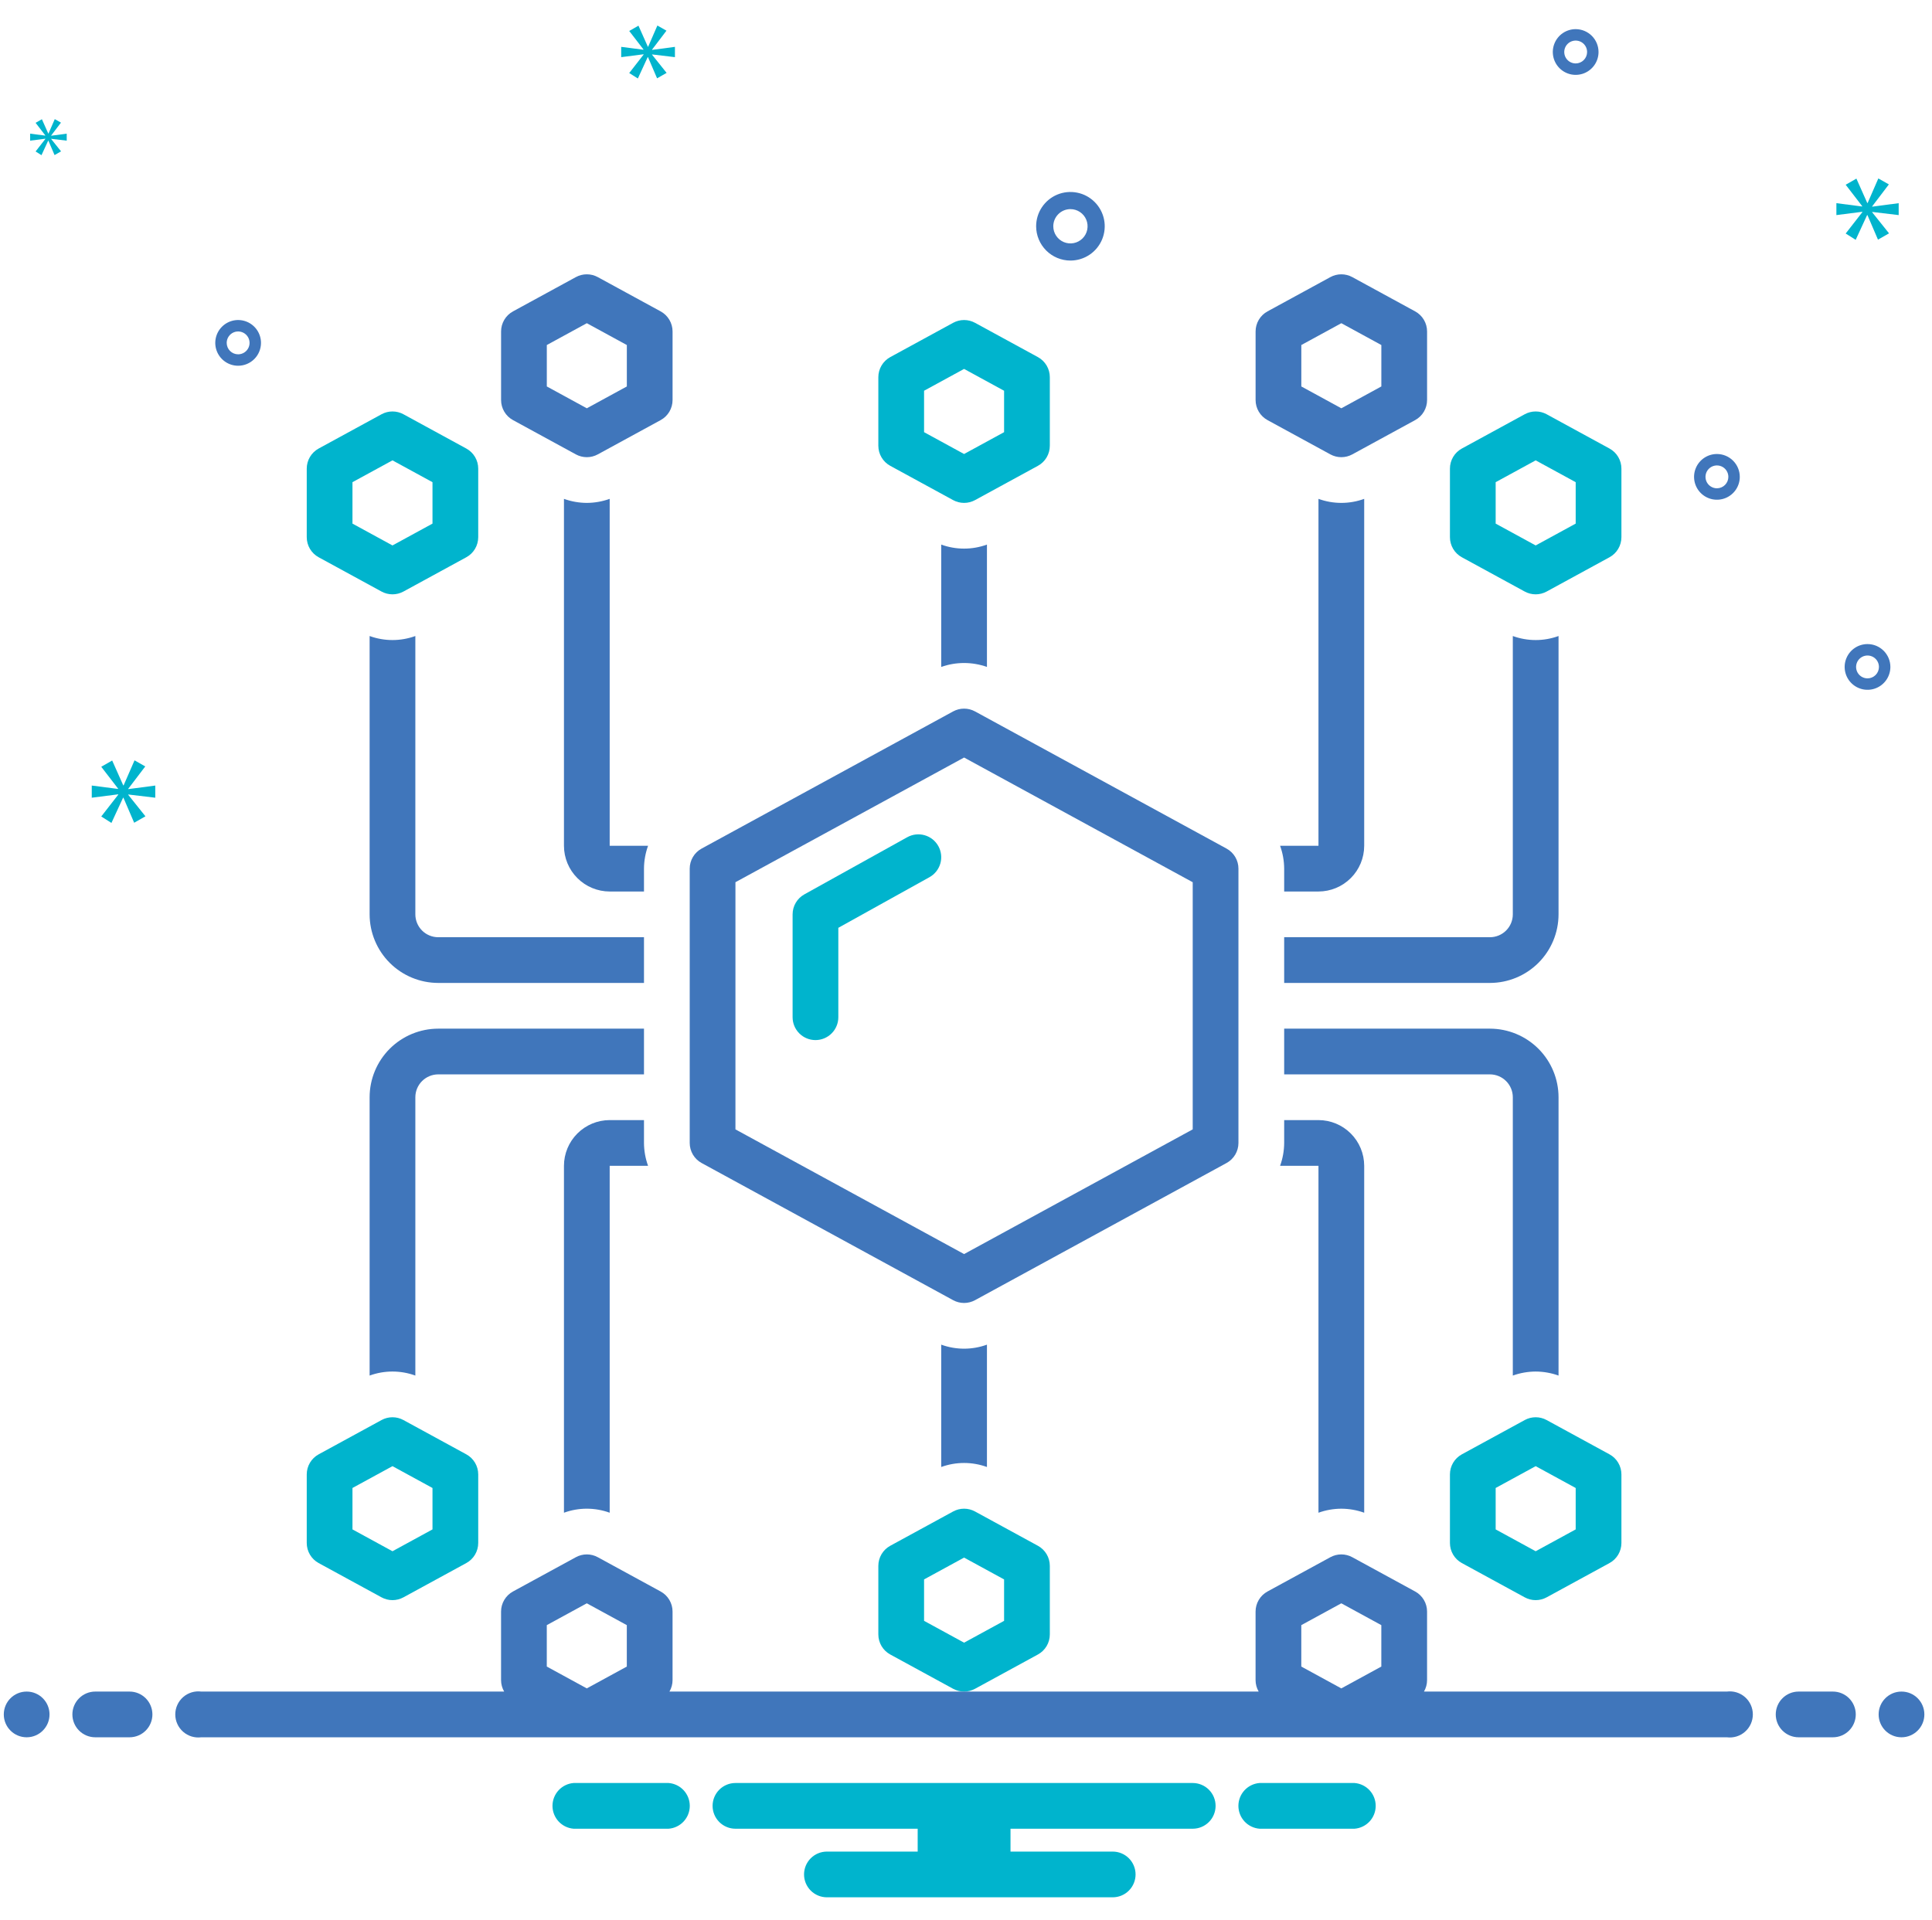 <svg xmlns="http://www.w3.org/2000/svg" width="169" height="168" viewBox="0 0 169 168" fill="none"><g clip-path="url(#clip0_5768_26525)"><path d="M57.79 27.244L52.29 24.244C51.996 24.084 51.667 24 51.332 24C50.997 24 50.668 24.084 50.374 24.244L44.874 27.244C44.559 27.416 44.295 27.67 44.112 27.979C43.929 28.288 43.832 28.641 43.832 29V35C43.832 35.359 43.929 35.712 44.112 36.021C44.295 36.33 44.559 36.584 44.874 36.756L50.374 39.756C50.668 39.916 50.997 40 51.332 40C51.667 40 51.996 39.916 52.29 39.756L57.79 36.756C58.105 36.584 58.369 36.33 58.552 36.021C58.735 35.712 58.832 35.359 58.832 35V29C58.832 28.641 58.735 28.288 58.552 27.979C58.369 27.67 58.105 27.416 57.79 27.244ZM54.832 33.812L51.332 35.722L47.832 33.812V30.187L51.332 28.278L54.832 30.188V33.812Z" fill="#4076BB"></path><path d="M27.874 48.756L33.374 51.756C33.668 51.916 33.997 52 34.332 52C34.667 52 34.996 51.916 35.29 51.756L40.79 48.756C41.105 48.584 41.369 48.33 41.552 48.021C41.735 47.712 41.832 47.359 41.832 47V41C41.832 40.641 41.735 40.288 41.552 39.979C41.369 39.67 41.105 39.416 40.79 39.244L35.29 36.244C34.996 36.084 34.667 36 34.332 36C33.997 36 33.668 36.084 33.374 36.244L27.874 39.244C27.559 39.416 27.295 39.67 27.112 39.979C26.929 40.288 26.832 40.641 26.832 41V47C26.832 47.359 26.929 47.712 27.112 48.021C27.295 48.33 27.559 48.584 27.874 48.756ZM30.832 42.187L34.332 40.278L37.832 42.188V45.812L34.332 47.722L30.832 45.812V42.187Z" fill="#00B4CD"></path><path d="M110.874 36.756L116.374 39.756C116.668 39.916 116.997 40 117.332 40C117.667 40 117.996 39.916 118.29 39.756L123.79 36.756C124.105 36.584 124.369 36.33 124.552 36.021C124.735 35.712 124.832 35.359 124.832 35V29C124.832 28.641 124.735 28.288 124.552 27.979C124.369 27.67 124.105 27.416 123.79 27.244L118.29 24.244C117.996 24.084 117.667 24 117.332 24C116.997 24 116.668 24.084 116.374 24.244L110.874 27.244C110.559 27.416 110.295 27.67 110.112 27.979C109.929 28.288 109.832 28.641 109.832 29V35C109.832 35.359 109.929 35.712 110.112 36.021C110.295 36.33 110.559 36.584 110.874 36.756ZM113.832 30.187L117.332 28.278L120.832 30.188V33.812L117.332 35.722L113.832 33.812V30.187Z" fill="#4076BB"></path><path d="M140.79 39.244L135.29 36.244C134.996 36.084 134.667 36 134.332 36C133.997 36 133.668 36.084 133.374 36.244L127.874 39.244C127.559 39.416 127.295 39.67 127.112 39.979C126.929 40.288 126.832 40.641 126.832 41V47C126.832 47.359 126.929 47.712 127.112 48.021C127.295 48.33 127.559 48.584 127.874 48.756L133.374 51.756C133.668 51.916 133.997 52 134.332 52C134.667 52 134.996 51.916 135.29 51.756L140.79 48.756C141.105 48.584 141.369 48.33 141.552 48.021C141.735 47.712 141.832 47.359 141.832 47V41C141.832 40.641 141.735 40.288 141.552 39.979C141.369 39.67 141.105 39.416 140.79 39.244ZM137.832 45.812L134.332 47.722L130.832 45.812V42.187L134.332 40.278L137.832 42.188V45.812ZM77.874 40.756L83.374 43.756C83.668 43.916 83.997 44 84.332 44C84.667 44 84.996 43.916 85.29 43.756L90.79 40.756C91.105 40.584 91.369 40.33 91.552 40.021C91.735 39.712 91.832 39.359 91.832 39V33C91.832 32.641 91.735 32.288 91.552 31.979C91.369 31.67 91.105 31.416 90.79 31.244L85.29 28.244C84.996 28.084 84.667 28 84.332 28C83.997 28 83.668 28.084 83.374 28.244L77.874 31.244C77.559 31.416 77.295 31.67 77.112 31.979C76.929 32.288 76.832 32.641 76.832 33V39C76.832 39.359 76.929 39.712 77.112 40.021C77.295 40.33 77.559 40.584 77.874 40.756ZM80.832 34.187L84.332 32.278L87.832 34.188V37.812L84.332 39.722L80.832 37.812V34.187ZM40.79 127.244L35.29 124.244C34.996 124.083 34.667 123.999 34.332 123.999C33.997 123.999 33.668 124.083 33.374 124.244L27.874 127.244C27.559 127.416 27.295 127.67 27.112 127.979C26.929 128.288 26.832 128.641 26.832 129V135C26.832 135.359 26.929 135.712 27.112 136.021C27.295 136.33 27.559 136.584 27.874 136.756L33.374 139.756C33.668 139.916 33.997 140 34.332 140C34.667 140 34.996 139.916 35.29 139.756L40.79 136.756C41.105 136.584 41.369 136.33 41.552 136.021C41.735 135.712 41.832 135.359 41.832 135V129C41.832 128.641 41.735 128.288 41.552 127.979C41.369 127.67 41.105 127.416 40.79 127.244ZM37.832 133.812L34.332 135.722L30.832 133.812V130.187L34.332 128.278L37.832 130.188V133.812ZM140.79 127.244L135.29 124.244C134.996 124.083 134.667 123.999 134.332 123.999C133.997 123.999 133.668 124.083 133.374 124.244L127.874 127.244C127.559 127.416 127.295 127.67 127.112 127.979C126.929 128.288 126.832 128.641 126.832 129V135C126.832 135.359 126.929 135.712 127.112 136.021C127.295 136.33 127.559 136.584 127.874 136.756L133.374 139.756C133.668 139.916 133.997 140 134.332 140C134.667 140 134.996 139.916 135.29 139.756L140.79 136.756C141.105 136.584 141.369 136.33 141.552 136.021C141.735 135.712 141.832 135.359 141.832 135V129C141.832 128.641 141.735 128.288 141.552 127.979C141.369 127.67 141.105 127.416 140.79 127.244ZM137.832 133.812L134.332 135.722L130.832 133.812V130.187L134.332 128.278L137.832 130.188V133.812ZM90.79 135.244L85.29 132.244C84.996 132.083 84.667 131.999 84.332 131.999C83.997 131.999 83.668 132.083 83.374 132.244L77.874 135.244C77.559 135.416 77.295 135.67 77.112 135.979C76.929 136.288 76.832 136.641 76.832 137V143C76.832 143.359 76.929 143.712 77.112 144.021C77.295 144.33 77.559 144.584 77.874 144.756L83.374 147.756C83.668 147.916 83.997 148 84.332 148C84.667 148 84.996 147.916 85.29 147.756L90.79 144.756C91.105 144.584 91.369 144.33 91.552 144.021C91.735 143.712 91.832 143.359 91.832 143V137C91.832 136.641 91.735 136.288 91.552 135.979C91.369 135.67 91.105 135.416 90.79 135.244ZM87.832 141.812L84.332 143.722L80.832 141.812V138.187L84.332 136.278L87.832 138.188V141.812Z" fill="#00B4CD"></path><path d="M82.332 47.647V58.352C83.626 57.894 85.038 57.894 86.332 58.352V47.647C85.04 48.117 83.624 48.117 82.332 47.647ZM115.332 78C116.393 77.999 117.409 77.577 118.159 76.827C118.909 76.077 119.331 75.061 119.332 74V43.647C118.04 44.117 116.624 44.117 115.332 43.647V74H111.975C112.207 74.641 112.328 75.318 112.332 76V78H115.332ZM107.29 74.244L85.29 62.244C84.996 62.084 84.667 62 84.332 62C83.997 62 83.668 62.084 83.374 62.244L61.374 74.244C61.059 74.416 60.795 74.67 60.612 74.979C60.429 75.288 60.332 75.641 60.332 76V100C60.332 100.359 60.429 100.712 60.612 101.021C60.795 101.33 61.059 101.584 61.374 101.756L83.374 113.756C83.668 113.916 83.997 114 84.332 114C84.667 114 84.996 113.916 85.29 113.756L107.29 101.756C107.605 101.584 107.869 101.33 108.052 101.021C108.235 100.712 108.332 100.359 108.332 100V76C108.332 75.641 108.235 75.288 108.052 74.979C107.869 74.67 107.605 74.416 107.29 74.244ZM104.332 98.812L84.332 109.722L64.332 98.812V77.187L84.332 66.278L104.332 77.188V98.812Z" fill="#4076BB"></path><path d="M79.36 73.251L70.36 78.251C70.048 78.424 69.789 78.678 69.608 78.986C69.427 79.293 69.332 79.643 69.332 80V89C69.332 89.53 69.543 90.039 69.918 90.414C70.293 90.789 70.802 91 71.332 91C71.862 91 72.371 90.789 72.746 90.414C73.121 90.039 73.332 89.53 73.332 89V81.177L81.304 76.748C81.534 76.62 81.736 76.449 81.899 76.243C82.062 76.037 82.184 75.801 82.256 75.549C82.328 75.296 82.35 75.032 82.319 74.771C82.289 74.51 82.208 74.257 82.081 74.028C81.953 73.798 81.781 73.596 81.576 73.432C81.37 73.269 81.134 73.148 80.881 73.076C80.629 73.004 80.364 72.982 80.103 73.012C79.842 73.042 79.59 73.123 79.36 73.251Z" fill="#00B4CD"></path><path d="M51.332 44C50.65 43.997 49.974 43.877 49.332 43.647V74C49.333 75.061 49.755 76.077 50.505 76.827C51.255 77.577 52.272 77.999 53.332 78H56.332V76C56.336 75.318 56.457 74.641 56.689 74H53.332V43.647C52.69 43.877 52.014 43.997 51.332 44Z" fill="#4076BB"></path><path d="M36.332 80V55.647C35.04 56.117 33.624 56.117 32.332 55.647V80C32.334 81.591 32.967 83.116 34.091 84.241C35.216 85.365 36.741 85.998 38.332 86H56.332V82H38.332C37.802 81.999 37.293 81.789 36.918 81.414C36.543 81.039 36.333 80.53 36.332 80ZM136.332 55.647C135.04 56.117 133.624 56.117 132.332 55.647V80C132.332 80.53 132.121 81.039 131.746 81.414C131.371 81.789 130.862 81.999 130.332 82H112.332V86H130.332C131.923 85.998 133.448 85.365 134.573 84.241C135.697 83.116 136.33 81.591 136.332 80V55.647ZM134.332 120C135.014 120.003 135.69 120.122 136.332 120.352V96C136.33 94.409 135.697 92.884 134.573 91.759C133.448 90.635 131.923 90.002 130.332 90H112.332V94H130.332C130.862 94.001 131.37 94.212 131.745 94.587C132.12 94.962 132.331 95.47 132.332 96V120.352C132.974 120.122 133.65 120.003 134.332 120ZM56.332 90H38.332C36.741 90.002 35.216 90.635 34.091 91.759C32.967 92.884 32.334 94.409 32.332 96V120.352C33.624 119.882 35.04 119.882 36.332 120.352V96C36.333 95.47 36.544 94.962 36.919 94.587C37.294 94.212 37.802 94.001 38.332 94H56.332V90Z" fill="#4076BB"></path><path d="M117.332 132C118.014 132.003 118.69 132.122 119.332 132.352V102C119.331 100.939 118.909 99.923 118.159 99.173C117.409 98.423 116.393 98.001 115.332 98H112.332V100C112.328 100.682 112.207 101.359 111.975 102H115.332V132.352C115.974 132.122 116.65 132.003 117.332 132ZM86.332 128.352V117.647C85.04 118.117 83.624 118.117 82.332 117.647V128.352C83.624 127.882 85.04 127.882 86.332 128.352ZM53.332 132.352V102H56.689C56.457 101.359 56.336 100.682 56.332 100V98H53.332C52.272 98.001 51.255 98.423 50.505 99.173C49.755 99.923 49.333 100.939 49.332 102V132.352C50.624 131.882 52.04 131.882 53.332 132.352Z" fill="#4076BB"></path><path d="M2.332 152C3.437 152 4.332 151.105 4.332 150C4.332 148.895 3.437 148 2.332 148C1.227 148 0.332 148.895 0.332 150C0.332 151.105 1.227 152 2.332 152Z" fill="#4076BB"></path><path d="M11.332 148H8.332C7.802 148 7.293 148.211 6.918 148.586C6.543 148.961 6.332 149.47 6.332 150C6.332 150.53 6.543 151.039 6.918 151.414C7.293 151.789 7.802 152 8.332 152H11.332C11.863 152 12.371 151.789 12.746 151.414C13.121 151.039 13.332 150.53 13.332 150C13.332 149.47 13.121 148.961 12.746 148.586C12.371 148.211 11.863 148 11.332 148ZM160.332 148H157.332C156.802 148 156.293 148.211 155.918 148.586C155.543 148.961 155.332 149.47 155.332 150C155.332 150.53 155.543 151.039 155.918 151.414C156.293 151.789 156.802 152 157.332 152H160.332C160.862 152 161.371 151.789 161.746 151.414C162.121 151.039 162.332 150.53 162.332 150C162.332 149.47 162.121 148.961 161.746 148.586C161.371 148.211 160.862 148 160.332 148Z" fill="#4076BB"></path><path d="M166.332 152C167.437 152 168.332 151.105 168.332 150C168.332 148.895 167.437 148 166.332 148C165.227 148 164.332 148.895 164.332 150C164.332 151.105 165.227 152 166.332 152Z" fill="#4076BB"></path><path d="M118.487 156H110.179C109.675 156.039 109.205 156.267 108.862 156.637C108.519 157.008 108.328 157.495 108.328 158C108.328 158.505 108.519 158.992 108.862 159.363C109.205 159.733 109.675 159.961 110.179 160H118.487C118.991 159.961 119.461 159.733 119.804 159.363C120.147 158.992 120.338 158.505 120.338 158C120.338 157.495 120.147 157.008 119.804 156.637C119.461 156.267 118.991 156.039 118.487 156ZM58.487 156H50.179C49.675 156.039 49.205 156.267 48.862 156.637C48.519 157.008 48.328 157.495 48.328 158C48.328 158.505 48.519 158.992 48.862 159.363C49.205 159.733 49.675 159.961 50.179 160H58.487C58.991 159.961 59.461 159.733 59.804 159.363C60.147 158.992 60.338 158.505 60.338 158C60.338 157.495 60.147 157.008 59.804 156.637C59.461 156.267 58.991 156.039 58.487 156ZM104.333 156H64.333C63.803 156 63.294 156.211 62.919 156.586C62.544 156.961 62.333 157.47 62.333 158C62.333 158.53 62.544 159.039 62.919 159.414C63.294 159.789 63.803 160 64.333 160H80.273V162H72.333C71.803 162 71.294 162.211 70.919 162.586C70.544 162.961 70.333 163.47 70.333 164C70.333 164.53 70.544 165.039 70.919 165.414C71.294 165.789 71.803 166 72.333 166H97.333C97.864 166 98.372 165.789 98.747 165.414C99.122 165.039 99.333 164.53 99.333 164C99.333 163.47 99.122 162.961 98.747 162.586C98.372 162.211 97.864 162 97.333 162H88.393V160H104.333C104.864 160 105.372 159.789 105.747 159.414C106.122 159.039 106.333 158.53 106.333 158C106.333 157.47 106.122 156.961 105.747 156.586C105.372 156.211 104.864 156 104.333 156Z" fill="#00B4CD"></path><path d="M151.051 148H124.56C124.737 147.696 124.831 147.351 124.831 147V141C124.831 140.641 124.735 140.288 124.551 139.979C124.368 139.67 124.105 139.416 123.789 139.244L118.289 136.244C117.996 136.083 117.666 135.999 117.331 135.999C116.997 135.999 116.667 136.083 116.373 136.244L110.873 139.244C110.558 139.416 110.294 139.67 110.111 139.979C109.927 140.288 109.83 140.641 109.83 141V147C109.831 147.351 109.925 147.696 110.101 148H58.56C58.737 147.696 58.831 147.351 58.831 147V141C58.831 140.641 58.735 140.288 58.551 139.979C58.368 139.67 58.105 139.416 57.789 139.244L52.289 136.244C51.996 136.083 51.666 135.999 51.331 135.999C50.997 135.999 50.667 136.083 50.373 136.244L44.873 139.244C44.558 139.416 44.294 139.67 44.111 139.979C43.927 140.288 43.83 140.641 43.83 141V147C43.831 147.351 43.925 147.696 44.101 148H17.61C17.326 147.963 17.037 147.987 16.762 148.07C16.488 148.154 16.234 148.295 16.018 148.484C15.803 148.673 15.63 148.907 15.512 149.168C15.393 149.429 15.332 149.713 15.332 150C15.332 150.287 15.393 150.571 15.512 150.832C15.63 151.093 15.803 151.326 16.018 151.516C16.234 151.705 16.488 151.846 16.762 151.93C17.037 152.013 17.326 152.037 17.61 152H151.05C151.335 152.037 151.624 152.013 151.899 151.93C152.173 151.846 152.427 151.705 152.642 151.516C152.858 151.326 153.031 151.093 153.149 150.832C153.267 150.571 153.329 150.287 153.329 150C153.329 149.713 153.267 149.429 153.149 149.168C153.031 148.907 152.858 148.673 152.642 148.484C152.427 148.295 152.173 148.154 151.899 148.07C151.624 147.987 151.336 147.963 151.051 148ZM113.83 142.187L117.33 140.278L120.83 142.188V145.812L117.33 147.722L113.83 145.812V142.187ZM47.83 142.187L51.33 140.278L54.83 142.188V145.812L51.33 147.722L47.83 145.812V142.187ZM93.635 22.797C94.229 22.797 94.809 22.621 95.302 22.291C95.795 21.962 96.18 21.493 96.407 20.945C96.634 20.397 96.694 19.794 96.578 19.212C96.462 18.63 96.176 18.095 95.757 17.676C95.337 17.256 94.803 16.97 94.221 16.855C93.639 16.739 93.035 16.798 92.487 17.025C91.939 17.252 91.471 17.637 91.141 18.13C90.811 18.624 90.635 19.204 90.635 19.797C90.636 20.592 90.953 21.355 91.515 21.917C92.077 22.48 92.84 22.796 93.635 22.797ZM93.635 18.297C93.932 18.297 94.222 18.385 94.469 18.55C94.715 18.715 94.908 18.949 95.021 19.223C95.135 19.497 95.164 19.799 95.106 20.09C95.049 20.381 94.906 20.648 94.696 20.858C94.486 21.067 94.219 21.21 93.928 21.268C93.637 21.326 93.335 21.296 93.061 21.183C92.787 21.069 92.553 20.877 92.388 20.63C92.223 20.384 92.135 20.094 92.135 19.797C92.136 19.399 92.294 19.018 92.575 18.737C92.856 18.455 93.238 18.297 93.635 18.297ZM163.359 56.352C162.964 56.352 162.577 56.469 162.248 56.689C161.919 56.909 161.663 57.221 161.512 57.587C161.36 57.952 161.321 58.354 161.398 58.742C161.475 59.13 161.665 59.486 161.945 59.766C162.225 60.046 162.581 60.236 162.969 60.314C163.357 60.391 163.759 60.351 164.125 60.2C164.49 60.048 164.803 59.792 165.022 59.463C165.242 59.134 165.359 58.748 165.359 58.352C165.359 57.822 165.148 57.313 164.773 56.938C164.398 56.563 163.89 56.352 163.359 56.352ZM163.359 59.352C163.162 59.352 162.968 59.293 162.804 59.184C162.639 59.074 162.511 58.917 162.435 58.735C162.36 58.552 162.34 58.351 162.379 58.157C162.417 57.963 162.512 57.785 162.652 57.645C162.792 57.505 162.97 57.41 163.164 57.371C163.358 57.333 163.559 57.352 163.742 57.428C163.925 57.504 164.081 57.632 164.191 57.796C164.301 57.961 164.359 58.154 164.359 58.352C164.359 58.617 164.254 58.871 164.066 59.059C163.879 59.246 163.624 59.352 163.359 59.352ZM137.83 2.55C137.435 2.55 137.048 2.667 136.719 2.887C136.39 3.107 136.134 3.419 135.983 3.785C135.831 4.15 135.792 4.552 135.869 4.94C135.946 5.328 136.136 5.684 136.416 5.964C136.696 6.244 137.052 6.434 137.44 6.512C137.828 6.589 138.23 6.549 138.596 6.398C138.961 6.246 139.274 5.99 139.493 5.661C139.713 5.332 139.83 4.946 139.83 4.55C139.83 4.02 139.619 3.511 139.244 3.136C138.869 2.761 138.361 2.551 137.83 2.55ZM137.83 5.55C137.633 5.55 137.439 5.491 137.275 5.381C137.11 5.272 136.982 5.115 136.906 4.933C136.831 4.75 136.811 4.549 136.85 4.355C136.888 4.161 136.983 3.983 137.123 3.843C137.263 3.703 137.441 3.608 137.635 3.569C137.829 3.531 138.03 3.55 138.213 3.626C138.396 3.702 138.552 3.83 138.662 3.994C138.772 4.159 138.83 4.352 138.83 4.55C138.83 4.815 138.725 5.069 138.537 5.257C138.35 5.444 138.095 5.55 137.83 5.55ZM150.186 39.722C149.791 39.722 149.404 39.839 149.075 40.059C148.746 40.279 148.49 40.591 148.339 40.957C148.187 41.322 148.148 41.724 148.225 42.112C148.302 42.5 148.492 42.856 148.772 43.136C149.052 43.416 149.408 43.606 149.796 43.684C150.184 43.761 150.586 43.721 150.952 43.57C151.317 43.418 151.63 43.162 151.849 42.833C152.069 42.504 152.186 42.117 152.186 41.722C152.186 41.192 151.975 40.683 151.6 40.308C151.225 39.933 150.717 39.722 150.186 39.722ZM150.186 42.722C149.989 42.722 149.795 42.663 149.631 42.553C149.466 42.444 149.338 42.287 149.262 42.105C149.187 41.922 149.167 41.721 149.206 41.527C149.244 41.333 149.339 41.155 149.479 41.015C149.619 40.875 149.797 40.78 149.991 40.741C150.185 40.703 150.386 40.722 150.569 40.798C150.752 40.874 150.908 41.002 151.018 41.166C151.128 41.331 151.186 41.524 151.186 41.722C151.186 41.987 151.081 42.241 150.893 42.429C150.706 42.616 150.451 42.722 150.186 42.722ZM22.83 30C22.83 29.604 22.713 29.218 22.493 28.889C22.273 28.56 21.961 28.304 21.596 28.152C21.23 28.001 20.828 27.961 20.44 28.038C20.052 28.116 19.696 28.306 19.416 28.586C19.136 28.866 18.946 29.222 18.869 29.61C18.792 29.998 18.831 30.4 18.983 30.765C19.134 31.131 19.39 31.443 19.719 31.663C20.048 31.883 20.435 32 20.83 32C21.361 32 21.869 31.789 22.244 31.414C22.619 31.039 22.83 30.53 22.83 30ZM19.83 30C19.83 29.802 19.889 29.609 19.999 29.444C20.109 29.28 20.265 29.152 20.448 29.076C20.63 29 20.831 28.981 21.025 29.019C21.219 29.058 21.398 29.153 21.538 29.293C21.677 29.433 21.773 29.611 21.811 29.805C21.85 29.999 21.83 30.2 21.754 30.383C21.678 30.565 21.55 30.722 21.386 30.831C21.221 30.941 21.028 31 20.83 31C20.565 31 20.311 30.894 20.123 30.707C19.936 30.519 19.831 30.265 19.83 30Z" fill="#4076BB"></path><path d="M11.22 69.011L12.707 67.056L11.768 66.524L10.813 68.714H10.782L9.812 66.539L8.857 67.087L10.328 68.996V69.027L8.027 68.73V69.794L10.343 69.497V69.528L8.857 71.436L9.748 72L10.766 69.794H10.797L11.736 71.984L12.722 71.421L11.22 69.543V69.512L13.582 69.794V68.73L11.22 69.042V69.011ZM3.971 12.153L3.115 13.252L3.629 13.577L4.215 12.306H4.232L4.773 13.568L5.341 13.243L4.476 12.162V12.144L5.836 12.306V11.694L4.476 11.874V11.856L5.332 10.73L4.791 10.423L4.242 11.684H4.223L3.665 10.432L3.115 10.747L3.962 11.847V11.865L2.637 11.694V12.306L3.971 12.135V12.153ZM166.085 18.819V17.776L163.768 18.083V18.052L165.227 16.134L164.306 15.612L163.37 17.76H163.338L162.387 15.627L161.45 16.164L162.893 18.037V18.068L160.637 17.776V18.819L162.908 18.528V18.559L161.45 20.431L162.325 20.984L163.323 18.819H163.353L164.274 20.968L165.241 20.416L163.768 18.574V18.543L166.085 18.819ZM57.04 4.338L58.298 2.684L57.504 2.233L56.697 4.086H56.67L55.849 2.246L55.041 2.71L56.286 4.325V4.352L54.339 4.1V5L56.299 4.749V4.775L55.041 6.39L55.796 6.867L56.657 5H56.683L57.477 6.853L58.311 6.377L57.04 4.788V4.762L59.039 5V4.1L57.04 4.365V4.338Z" fill="#00B4CD"></path></g><defs><clipPath id="clip0_5768_26525"><rect width="168" height="168" fill="white" transform="translate(0.332)"></rect></clipPath></defs></svg>